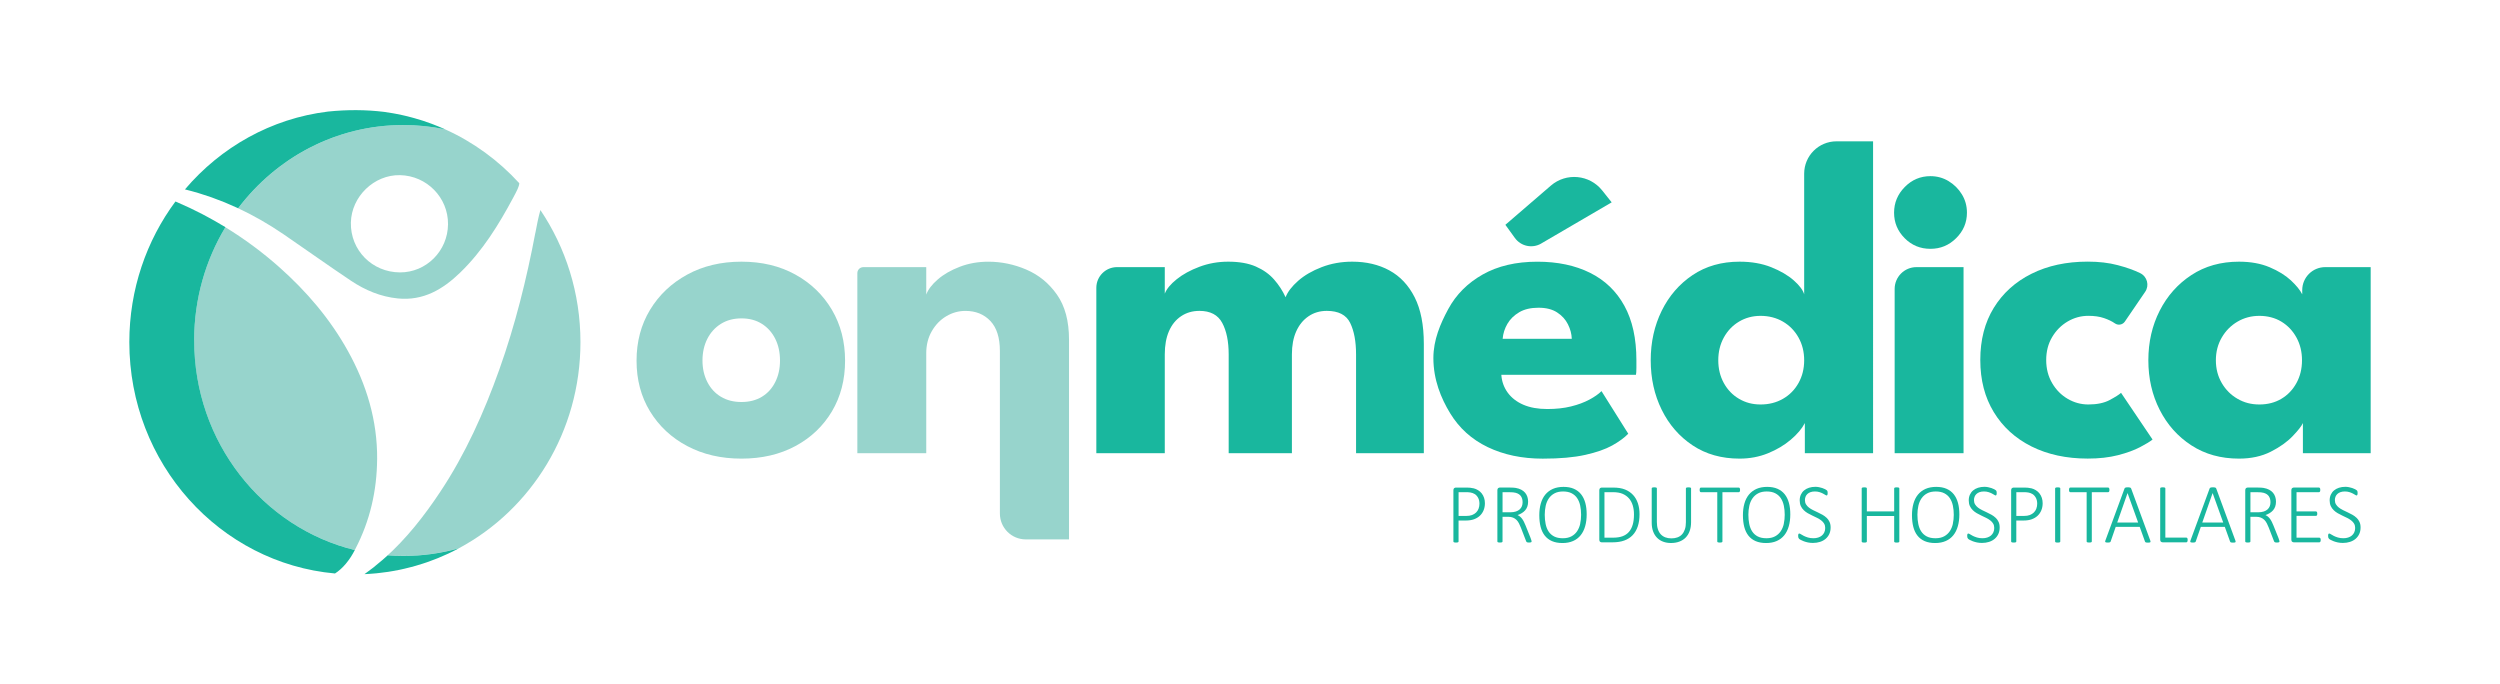 <?xml version="1.0" encoding="UTF-8"?>
<svg xmlns="http://www.w3.org/2000/svg" id="Camada_1" data-name="Camada 1" version="1.1" viewBox="0 0 1000 273.72">
  <defs>
    <style>
      .cls-1 {
        fill: #97d4cc;
      }

      .cls-1, .cls-2, .cls-3 {
        stroke-width: 0px;
      }

      .cls-2 {
        fill: none;
      }

      .cls-3 {
        fill: #19b79e;
      }
    </style>
  </defs>
  <path class="cls-2" d="M812.97,197.61c-.54-.32-1.09-.52-1.67-.61s-1.13-.13-1.65-.13h-3.11v9.51h2.98c.96,0,1.76-.12,2.4-.36.64-.24,1.18-.58,1.62-1.01s.77-.94,1.01-1.55c.23-.6.35-1.26.35-1.97,0-.95-.19-1.75-.56-2.41-.37-.66-.83-1.15-1.36-1.47Z"></path>
  <path class="cls-2" d="M627.18,129.7c-.97-1.93-2.42-3.52-4.35-4.76-1.94-1.24-4.41-1.86-7.43-1.86s-5.65.6-7.71,1.81c-2.06,1.21-3.63,2.75-4.71,4.62-1.09,1.87-1.72,3.87-1.9,5.98h27.65c-.06-1.93-.58-3.87-1.54-5.8Z"></path>
  <path class="cls-2" d="M608.74,202.47c.19-.48.28-1.01.28-1.57,0-.94-.21-1.73-.63-2.38s-1.12-1.11-2.1-1.4c-.33-.09-.68-.15-1.07-.19s-.89-.06-1.51-.06h-2.71v8.03h3.15c.85,0,1.57-.1,2.18-.31s1.11-.49,1.51-.85.69-.78.88-1.27Z"></path>
  <path class="cls-2" d="M589.87,197.61c-.54-.32-1.09-.52-1.67-.61s-1.13-.13-1.65-.13h-3.11v9.51h2.98c.96,0,1.76-.12,2.4-.36.64-.24,1.18-.58,1.62-1.01s.77-.94,1.01-1.55c.23-.6.35-1.26.35-1.97,0-.95-.19-1.75-.56-2.41-.37-.66-.83-1.15-1.36-1.47Z"></path>
  <path class="cls-2" d="M713.19,128.65c-2.63-1.54-5.61-2.31-8.93-2.31s-6.09.77-8.66,2.31c-2.57,1.54-4.59,3.66-6.07,6.35-1.48,2.69-2.22,5.73-2.22,9.11s.74,6.42,2.22,9.11c1.48,2.69,3.5,4.79,6.07,6.3,2.57,1.51,5.45,2.27,8.66,2.27s6.3-.76,8.93-2.27c2.63-1.51,4.7-3.61,6.21-6.3,1.51-2.69,2.27-5.73,2.27-9.11s-.76-6.42-2.27-9.11c-1.51-2.69-3.58-4.81-6.21-6.35Z"></path>
  <path class="cls-2" d="M779.97,199.3c-.56-.84-1.3-1.5-2.22-1.98-.92-.48-2.07-.72-3.43-.72s-2.49.25-3.43.75c-.93.5-1.69,1.18-2.27,2.02-.58.85-1,1.83-1.25,2.96-.25,1.13-.38,2.32-.38,3.57,0,1.33.12,2.57.35,3.71.23,1.15.62,2.14,1.18,2.99s1.29,1.51,2.22,1.99c.92.48,2.08.72,3.47.72s2.53-.26,3.47-.77c.94-.51,1.69-1.2,2.27-2.06.57-.86.99-1.86,1.23-2.99s.37-2.33.37-3.58-.12-2.51-.36-3.65c-.24-1.13-.64-2.12-1.2-2.96Z"></path>
  <path class="cls-2" d="M712.35,199.3c-.56-.84-1.3-1.5-2.22-1.98-.92-.48-2.07-.72-3.43-.72s-2.49.25-3.43.75c-.93.5-1.69,1.18-2.27,2.02-.58.85-1,1.83-1.25,2.96-.25,1.13-.38,2.32-.38,3.57,0,1.33.12,2.57.35,3.71.23,1.15.62,2.14,1.18,2.99.55.85,1.29,1.51,2.22,1.99.92.48,2.08.72,3.47.72s2.53-.26,3.47-.77c.94-.51,1.69-1.2,2.27-2.06.57-.86.99-1.86,1.23-2.99s.37-2.33.37-3.58-.12-2.51-.36-3.65c-.24-1.13-.64-2.12-1.2-2.96Z"></path>
  <polygon class="cls-2" points="851.01 197.25 846.88 209.02 855.25 209.02 851.02 197.25 851.01 197.25"></polygon>
  <path class="cls-2" d="M630.9,199.3c-.56-.84-1.3-1.5-2.22-1.98-.92-.48-2.07-.72-3.43-.72s-2.49.25-3.43.75c-.93.5-1.69,1.18-2.27,2.02-.58.85-1,1.83-1.25,2.96-.25,1.13-.38,2.32-.38,3.57,0,1.33.12,2.57.35,3.71.23,1.15.62,2.14,1.18,2.99s1.29,1.51,2.22,1.99c.92.48,2.08.72,3.47.72s2.53-.26,3.47-.77c.94-.51,1.69-1.2,2.27-2.06.57-.86.99-1.86,1.23-2.99.25-1.13.37-2.33.37-3.58s-.12-2.51-.36-3.65c-.24-1.13-.64-2.12-1.2-2.96Z"></path>
  <path class="cls-2" d="M651.62,199.39c-.67-.79-1.52-1.41-2.55-1.85-1.03-.45-2.33-.67-3.92-.67h-3.37v18.2h3.38c1.49,0,2.75-.18,3.78-.55,1.03-.37,1.89-.93,2.58-1.7.69-.77,1.2-1.73,1.55-2.9.34-1.17.52-2.56.52-4.17,0-1.27-.16-2.45-.48-3.54-.32-1.09-.82-2.03-1.49-2.82Z"></path>
  <path class="cls-2" d="M140.36,89.04c-.23,11.02,8.5,19.87,19.65,19.92,10.5.04,19.12-8.59,19.21-19.25.09-10.66-8.48-19.42-19.21-19.64-10.36-.21-19.43,8.55-19.65,18.98Z"></path>
  <polygon class="cls-2" points="885.04 197.25 880.91 209.02 889.28 209.02 885.06 197.25 885.04 197.25"></polygon>
  <path class="cls-2" d="M907.9,202.47c.19-.48.28-1.01.28-1.57,0-.94-.21-1.73-.63-2.38s-1.12-1.11-2.1-1.4c-.33-.09-.68-.15-1.07-.19s-.89-.06-1.51-.06h-2.71v8.03h3.15c.85,0,1.57-.1,2.18-.31s1.11-.49,1.51-.85.69-.78.88-1.27Z"></path>
  <path class="cls-2" d="M912.55,128.65c-2.54-1.54-5.47-2.31-8.79-2.31s-6.12.77-8.75,2.31c-2.63,1.54-4.73,3.66-6.3,6.35-1.57,2.69-2.36,5.73-2.36,9.11s.79,6.42,2.36,9.11c1.57,2.69,3.67,4.79,6.3,6.3,2.63,1.51,5.54,2.27,8.75,2.27s6.26-.75,8.79-2.27c2.54-1.51,4.55-3.61,6.03-6.3,1.48-2.69,2.22-5.73,2.22-9.11s-.74-6.42-2.22-9.11c-1.48-2.69-3.49-4.81-6.03-6.35Z"></path>
  <path class="cls-2" d="M304.75,129.51c-2.3-1.45-5.02-2.18-8.16-2.18s-5.88.73-8.21,2.18c-2.33,1.45-4.14,3.45-5.44,5.98-1.3,2.54-1.95,5.44-1.95,8.7s.65,6.07,1.95,8.61c1.3,2.54,3.11,4.5,5.44,5.89,2.33,1.39,5.06,2.09,8.21,2.09s5.86-.69,8.16-2.09c2.3-1.39,4.08-3.35,5.35-5.89,1.27-2.54,1.9-5.41,1.9-8.61s-.63-6.16-1.9-8.7c-1.27-2.54-3.05-4.53-5.35-5.98Z"></path>
  <path class="cls-1" d="M318.17,109.84c-6.23-3.45-13.42-5.17-21.58-5.17s-15.4,1.72-21.71,5.17c-6.32,3.45-11.27,8.15-14.87,14.1-3.6,5.95-5.39,12.74-5.39,20.35s1.8,14.37,5.39,20.26c3.6,5.89,8.55,10.52,14.87,13.87,6.32,3.36,13.55,5.03,21.71,5.03s15.35-1.68,21.58-5.03c6.22-3.35,11.09-7.98,14.6-13.87,3.5-5.89,5.26-12.65,5.26-20.26s-1.75-14.4-5.26-20.35c-3.51-5.95-8.37-10.65-14.6-14.1ZM310.1,152.82c-1.27,2.54-3.05,4.5-5.35,5.89-2.3,1.39-5.02,2.09-8.16,2.09s-5.88-.69-8.21-2.09c-2.33-1.39-4.14-3.35-5.44-5.89-1.3-2.54-1.95-5.41-1.95-8.61s.65-6.16,1.95-8.7c1.3-2.54,3.11-4.53,5.44-5.98,2.33-1.45,5.06-2.18,8.21-2.18s5.86.73,8.16,2.18c2.3,1.45,4.08,3.45,5.35,5.98,1.27,2.54,1.9,5.44,1.9,8.7s-.63,6.07-1.9,8.61Z"></path>
  <path class="cls-1" d="M410.58,107.85c-4.96-2.12-10.03-3.17-15.23-3.17-4.11,0-7.93.68-11.47,2.04-3.54,1.36-6.47,3.05-8.8,5.08-2.33,2.03-3.85,4.03-4.58,6.03v-10.97h-25.17c-1.32,0-2.39,1.07-2.39,2.39v72.04h27.56v-39.98c0-3.32.74-6.27,2.22-8.84,1.48-2.57,3.41-4.56,5.8-5.98,2.39-1.42,4.94-2.13,7.66-2.13,4.11,0,7.43,1.35,9.97,4.03,2.54,2.69,3.81,6.69,3.81,12.01v65.01c0,5.72,4.63,10.35,10.35,10.35h17.3v-79.89c0-7.43-1.6-13.43-4.81-18-3.2-4.56-7.28-7.9-12.24-10.02Z"></path>
  <path class="cls-3" d="M555.75,108.16c-4.29-2.33-9.25-3.49-14.87-3.49-4.35,0-8.42.73-12.19,2.18-3.78,1.45-6.92,3.28-9.43,5.48-2.51,2.21-4.19,4.4-5.03,6.57-1.15-2.54-2.67-4.9-4.58-7.07-1.9-2.18-4.34-3.91-7.3-5.21-2.96-1.3-6.65-1.95-11.06-1.95-4.05,0-7.89.68-11.51,2.04-3.63,1.36-6.66,3.02-9.11,4.99-2.45,1.97-4.03,3.88-4.76,5.76v-10.61h-19.1c-4.57,0-8.28,3.71-8.28,8.28v66.15h27.38v-39.53c0-3.63.56-6.72,1.68-9.29,1.12-2.57,2.73-4.56,4.85-5.98,2.12-1.42,4.56-2.13,7.34-2.13,4.35,0,7.39,1.6,9.11,4.81,1.72,3.2,2.58,7.4,2.58,12.6v39.53h25.29v-39.53c0-3.57.57-6.63,1.72-9.2,1.15-2.57,2.78-4.58,4.9-6.03,2.11-1.45,4.56-2.18,7.34-2.18,4.65,0,7.77,1.6,9.34,4.81,1.57,3.2,2.36,7.4,2.36,12.6v39.53h27.11v-43.7c0-7.62-1.22-13.84-3.67-18.68-2.45-4.83-5.82-8.42-10.11-10.74Z"></path>
  <path class="cls-3" d="M616.49,97.4l28.18-16.46-3.79-4.76c-5.06-6.36-14.39-7.23-20.54-1.93l-18.19,15.67,3.81,5.27c2.42,3.34,6.97,4.3,10.53,2.22Z"></path>
  <path class="cls-3" d="M634.07,181.96c4.47-1,8.07-2.25,10.79-3.76,2.72-1.51,4.86-3.08,6.44-4.71l-10.7-17.04c-1.15,1.15-2.76,2.28-4.85,3.4-2.09,1.12-4.53,2.03-7.34,2.72-2.81.7-5.97,1.04-9.47,1.04-3.75,0-6.95-.57-9.61-1.72-2.66-1.15-4.74-2.77-6.26-4.85-1.51-2.09-2.36-4.46-2.54-7.12h53.85c.12-.48.18-1.46.18-2.95v-2.86c0-8.7-1.6-15.97-4.81-21.8-3.2-5.83-7.78-10.23-13.74-13.19-5.95-2.96-12.98-4.44-21.08-4.44-8.52,0-15.81,1.71-21.85,5.12-6.04,3.42-10.64,8.02-13.78,13.83-3.14,5.8-5.95,12.33-5.95,19.58,0,8.7,3.05,16.05,6.67,22.03,3.63,5.98,8.64,10.52,15.05,13.6,6.41,3.08,13.75,4.62,22.03,4.62,6.83,0,12.48-.5,16.95-1.5ZM602.97,129.52c1.09-1.87,2.66-3.41,4.71-4.62,2.05-1.21,4.62-1.81,7.71-1.81s5.5.62,7.43,1.86c1.93,1.24,3.38,2.83,4.35,4.76.97,1.93,1.48,3.87,1.54,5.8h-27.65c.18-2.12.82-4.11,1.9-5.98Z"></path>
  <path class="cls-3" d="M721.94,181.28h27.29V56.53h-14.62c-7.15,0-12.94,5.79-12.94,12.94v48.26c-.48-1.69-1.87-3.55-4.17-5.58-2.3-2.02-5.29-3.78-8.98-5.26-3.69-1.48-7.92-2.22-12.69-2.22-7.19,0-13.45,1.78-18.77,5.35-5.32,3.57-9.44,8.33-12.37,14.28-2.93,5.95-4.4,12.56-4.4,19.81s1.46,13.86,4.4,19.81c2.93,5.95,7.06,10.7,12.37,14.23,5.32,3.54,11.57,5.3,18.77,5.3,4.05,0,7.83-.71,11.33-2.13,3.5-1.42,6.56-3.23,9.16-5.44,2.6-2.21,4.47-4.43,5.62-6.66v12.06ZM719.4,153.22c-1.51,2.69-3.58,4.79-6.21,6.3-2.63,1.51-5.61,2.27-8.93,2.27s-6.09-.76-8.66-2.27c-2.57-1.51-4.59-3.61-6.07-6.3-1.48-2.69-2.22-5.73-2.22-9.11s.74-6.42,2.22-9.11c1.48-2.69,3.5-4.81,6.07-6.35,2.57-1.54,5.45-2.31,8.66-2.31s6.3.77,8.93,2.31c2.63,1.54,4.7,3.66,6.21,6.35,1.51,2.69,2.27,5.73,2.27,9.11s-.76,6.42-2.27,9.11Z"></path>
  <path class="cls-3" d="M757.86,115.58v65.7h27.56v-74.43h-18.83c-4.82,0-8.73,3.91-8.73,8.73Z"></path>
  <path class="cls-3" d="M779.44,72.45c-2.2-1.32-4.62-1.99-7.27-1.99-4,0-7.42,1.45-10.27,4.35-2.85,2.9-4.27,6.32-4.27,10.27s1.41,7.34,4.22,10.18c2.82,2.85,6.25,4.27,10.31,4.27s7.44-1.42,10.31-4.27c2.87-2.84,4.31-6.24,4.31-10.18,0-2.7-.68-5.15-2.03-7.35-1.35-2.2-3.13-3.96-5.32-5.28Z"></path>
  <path class="cls-3" d="M843.87,160.02c-2.24,1.18-5.08,1.77-8.52,1.77-2.96,0-5.73-.76-8.3-2.27-2.57-1.51-4.64-3.61-6.21-6.3-1.57-2.69-2.36-5.76-2.36-9.2s.78-6.5,2.36-9.16c1.57-2.66,3.64-4.74,6.21-6.26,2.57-1.51,5.33-2.27,8.3-2.27,2.42,0,4.5.3,6.26.91,1.75.6,3.19,1.3,4.31,2.08.01,0,.02.02.03.02,1.3.92,3.09.6,3.99-.71l8.13-11.91c1.75-2.56.82-6.08-1.97-7.45l-.07-.04c-2.42-1.18-5.39-2.24-8.93-3.17-3.54-.94-7.54-1.41-12.01-1.41-8.52,0-16.02,1.62-22.48,4.85-6.47,3.23-11.5,7.78-15.1,13.64-3.6,5.86-5.39,12.81-5.39,20.85s1.8,14.93,5.39,20.85c3.6,5.92,8.63,10.5,15.1,13.74,6.47,3.23,13.96,4.85,22.48,4.85,4.53,0,8.57-.45,12.1-1.36,3.54-.91,6.48-1.98,8.84-3.22,2.36-1.24,4.02-2.25,4.99-3.04l-12.6-18.68c-.79.72-2.3,1.68-4.53,2.86Z"></path>
  <path class="cls-3" d="M930.1,106.85c-5.09,0-9.21,4.12-9.21,9.21v1.67c-.85-1.69-2.36-3.55-4.53-5.58-2.18-2.02-5.02-3.78-8.52-5.26-3.51-1.48-7.59-2.22-12.24-2.22-7.25,0-13.6,1.78-19.04,5.35-5.44,3.57-9.67,8.33-12.69,14.28-3.02,5.95-4.53,12.56-4.53,19.81s1.51,13.86,4.53,19.81c3.02,5.95,7.25,10.7,12.69,14.23,5.44,3.54,11.79,5.3,19.04,5.3,4.83,0,9.07-.92,12.69-2.76,3.63-1.84,6.54-3.91,8.75-6.21,2.21-2.3,3.58-4.05,4.12-5.26v12.06h27.11v-74.43h-18.17ZM918.58,153.22c-1.48,2.69-3.49,4.79-6.03,6.3-2.54,1.51-5.47,2.27-8.79,2.27s-6.12-.75-8.75-2.27c-2.63-1.51-4.73-3.61-6.3-6.3-1.57-2.69-2.36-5.73-2.36-9.11s.79-6.42,2.36-9.11c1.57-2.69,3.67-4.81,6.3-6.35,2.63-1.54,5.54-2.31,8.75-2.31s6.26.77,8.79,2.31c2.54,1.54,4.55,3.66,6.03,6.35,1.48,2.69,2.22,5.73,2.22,9.11s-.74,6.42-2.22,9.11Z"></path>
  <path class="cls-3" d="M592.7,197.37c-.41-.51-.9-.95-1.48-1.3s-1.15-.6-1.71-.73c-.56-.13-1.05-.21-1.46-.25-.42-.04-.85-.06-1.29-.06h-4.45c-.2,0-.41.08-.63.23-.21.15-.32.43-.32.84v20.48c0,.07.02.13.05.19.03.06.09.1.17.14.08.03.19.06.32.08.14.02.3.03.49.03.2,0,.37-.01.5-.03.13-.02.23-.05.31-.08.08-.03.14-.08.17-.14.03-.06.05-.12.05-.19v-8.37h2.84c1.31,0,2.42-.17,3.35-.51.92-.34,1.71-.81,2.35-1.42.64-.61,1.14-1.34,1.48-2.18s.52-1.78.52-2.79c0-.79-.11-1.51-.33-2.17-.22-.66-.53-1.25-.94-1.76ZM591.44,203.46c-.23.6-.57,1.12-1.01,1.55s-.98.76-1.62,1.01c-.64.24-1.44.36-2.4.36h-2.98v-9.51h3.11c.52,0,1.07.04,1.65.13s1.14.29,1.67.61c.54.32.99.81,1.36,1.47.37.66.56,1.46.56,2.41,0,.71-.12,1.37-.35,1.97Z"></path>
  <path class="cls-3" d="M612.32,215.41l-2.05-5.11c-.22-.56-.45-1.07-.68-1.53-.22-.46-.46-.86-.72-1.21-.25-.35-.53-.65-.83-.9-.3-.25-.63-.46-1.01-.63.62-.21,1.19-.48,1.71-.8.52-.32.96-.69,1.34-1.12s.66-.94.86-1.51c.2-.57.3-1.22.3-1.94s-.1-1.35-.3-1.95c-.2-.6-.5-1.14-.9-1.62-.41-.48-.92-.88-1.54-1.21-.62-.33-1.35-.56-2.18-.71-.29-.05-.62-.08-.97-.11-.35-.03-.8-.04-1.34-.04h-4.11c-.2,0-.41.08-.63.23-.21.15-.32.43-.32.84v20.48c0,.07.02.13.05.19.03.06.09.1.17.14.08.03.19.06.32.08.14.02.3.03.49.03.2,0,.37-.01.5-.03.13-.02.23-.05.31-.08.08-.03.14-.08.17-.14.03-.06.05-.12.05-.19v-9.86h2.27c.76,0,1.4.11,1.94.34.54.23,1,.53,1.39.92.38.39.71.85.98,1.38.27.53.52,1.09.76,1.69l2.05,5.31c.04.14.1.25.15.33.06.08.13.15.22.2.09.05.2.08.33.1.13.02.29.03.48.03.21,0,.39-.01.53-.03s.25-.05.33-.09c.08-.04.13-.09.16-.14.03-.06.04-.12.04-.2,0-.07-.02-.17-.06-.32-.04-.15-.13-.42-.28-.81ZM606.35,204.6c-.61.21-1.34.31-2.18.31h-3.15v-8.03h2.71c.62,0,1.12.02,1.51.06s.74.1,1.07.19c.98.28,1.68.75,2.1,1.4s.63,1.44.63,2.38c0,.56-.09,1.09-.28,1.57-.19.48-.48.91-.88,1.27s-.9.65-1.51.85Z"></path>
  <path class="cls-3" d="M632.42,197.69c-.76-.95-1.72-1.67-2.88-2.18-1.16-.51-2.54-.76-4.13-.76s-3.06.27-4.27.81c-1.21.54-2.22,1.31-3.03,2.29-.81.99-1.41,2.18-1.8,3.58-.4,1.4-.59,2.95-.59,4.67s.18,3.28.53,4.65c.36,1.38.91,2.54,1.66,3.49.75.95,1.71,1.69,2.88,2.2,1.17.51,2.56.77,4.19.77s3.04-.27,4.26-.81c1.22-.54,2.23-1.31,3.03-2.31.8-1,1.4-2.2,1.8-3.62.4-1.41.6-3,.6-4.74s-.18-3.23-.55-4.58c-.37-1.35-.93-2.5-1.69-3.45ZM632.09,209.48c-.25,1.13-.66,2.13-1.23,2.99-.58.86-1.33,1.55-2.27,2.06-.94.51-2.09.77-3.47.77s-2.54-.24-3.47-.72c-.92-.48-1.66-1.14-2.22-1.99s-.94-1.84-1.18-2.99c-.23-1.14-.35-2.38-.35-3.71,0-1.25.13-2.44.38-3.57.25-1.13.67-2.11,1.25-2.96.58-.85,1.34-1.52,2.27-2.02.93-.5,2.07-.75,3.43-.75s2.51.24,3.43.72c.92.48,1.67,1.14,2.22,1.98.56.84.96,1.83,1.2,2.96.24,1.13.36,2.35.36,3.65s-.12,2.44-.37,3.58Z"></path>
  <path class="cls-3" d="M653.19,197.95c-.86-.93-1.93-1.65-3.21-2.16-1.28-.51-2.85-.76-4.71-.76h-4.6c-.2,0-.41.08-.63.23-.21.15-.32.43-.32.84v19.76c0,.41.11.69.32.84.21.15.42.23.63.23h4.31c1.84,0,3.42-.24,4.75-.73,1.32-.48,2.44-1.2,3.34-2.15.9-.95,1.58-2.12,2.05-3.53.46-1.4.69-3.02.69-4.86,0-1.6-.22-3.05-.66-4.36s-1.09-2.42-1.95-3.35ZM653.07,209.92c-.34,1.17-.86,2.13-1.55,2.9-.69.77-1.55,1.33-2.58,1.7-1.03.37-2.29.55-3.78.55h-3.38v-18.2h3.37c1.59,0,2.9.22,3.92.67,1.03.45,1.87,1.06,2.55,1.85.67.79,1.17,1.73,1.49,2.82.32,1.09.48,2.27.48,3.54,0,1.61-.17,3-.52,4.17Z"></path>
  <path class="cls-3" d="M676.2,195.05c-.08-.03-.19-.06-.32-.08-.14-.02-.3-.03-.49-.03s-.35.01-.49.03c-.14.02-.24.05-.32.08-.08.03-.14.08-.17.14-.03.06-.05.12-.05.19v13.51c0,1.08-.13,2.03-.4,2.83-.27.81-.65,1.48-1.14,2.02s-1.1.94-1.82,1.21c-.72.27-1.53.4-2.44.4s-1.71-.14-2.43-.41c-.72-.28-1.33-.69-1.83-1.23-.5-.55-.89-1.23-1.15-2.06-.27-.82-.4-1.78-.4-2.88v-13.4c0-.07-.02-.13-.05-.19-.03-.06-.09-.1-.17-.14-.08-.03-.19-.06-.32-.08-.14-.02-.3-.03-.49-.03-.2,0-.37.01-.49.03-.12.02-.23.05-.31.08-.08.03-.14.08-.18.14-.03.06-.05.12-.05.19v13.73c0,1.32.19,2.48.57,3.49s.91,1.86,1.59,2.54c.68.68,1.49,1.2,2.44,1.55.94.35,1.97.52,3.09.52,1.23,0,2.34-.18,3.33-.55.99-.37,1.84-.9,2.54-1.61.7-.71,1.24-1.58,1.61-2.62.38-1.04.57-2.22.57-3.55v-13.5c0-.07-.02-.13-.05-.19-.03-.06-.09-.1-.17-.14Z"></path>
  <path class="cls-3" d="M695.89,195.27c-.05-.08-.1-.14-.17-.18s-.14-.06-.22-.06h-15.12c-.09,0-.17.02-.23.06-.06.04-.12.1-.16.18-.04.08-.08.18-.1.3-.02.12-.03.26-.03.41,0,.15.01.28.03.39.02.11.06.21.1.28.05.07.1.13.16.17.06.04.14.06.23.06h6.53v19.7c0,.07.02.13.05.19.03.06.09.1.17.14.08.03.19.06.32.08s.3.03.49.03.35-.01.49-.03.24-.05.32-.08c.08-.03.14-.08.17-.14.03-.06.05-.12.05-.19v-19.7h6.53c.08,0,.15-.02.22-.06.07-.04.12-.1.17-.17.04-.07.08-.17.1-.28.02-.11.03-.24.03-.39,0-.16-.01-.3-.03-.41-.02-.12-.06-.22-.1-.3Z"></path>
  <path class="cls-3" d="M713.87,197.69c-.76-.95-1.72-1.67-2.88-2.18-1.16-.51-2.54-.76-4.13-.76s-3.06.27-4.27.81c-1.21.54-2.22,1.31-3.03,2.29-.81.99-1.41,2.18-1.8,3.58-.4,1.4-.59,2.95-.59,4.67s.18,3.28.53,4.65c.36,1.38.91,2.54,1.66,3.49.75.95,1.71,1.69,2.88,2.2,1.17.51,2.56.77,4.19.77s3.04-.27,4.26-.81c1.22-.54,2.23-1.31,3.03-2.31.8-1,1.4-2.2,1.8-3.62.4-1.41.6-3,.6-4.74s-.18-3.23-.55-4.58c-.37-1.35-.93-2.5-1.69-3.45ZM713.54,209.48c-.25,1.13-.66,2.13-1.23,2.99-.58.86-1.33,1.55-2.27,2.06-.94.51-2.09.77-3.47.77s-2.54-.24-3.47-.72c-.92-.48-1.66-1.14-2.22-1.99-.55-.85-.94-1.84-1.18-2.99-.23-1.14-.35-2.38-.35-3.71,0-1.25.13-2.44.38-3.57.25-1.13.67-2.11,1.25-2.96.58-.85,1.34-1.52,2.27-2.02.93-.5,2.07-.75,3.43-.75s2.51.24,3.43.72c.92.48,1.67,1.14,2.22,1.98.56.84.96,1.83,1.2,2.96.24,1.13.36,2.35.36,3.65s-.12,2.44-.37,3.58Z"></path>
  <path class="cls-3" d="M730.64,207.13c-.48-.47-1.03-.87-1.65-1.22-.61-.34-1.24-.67-1.88-.96s-1.26-.6-1.88-.9-1.16-.63-1.65-1.01-.87-.8-1.17-1.29-.44-1.07-.44-1.74c0-.46.08-.9.25-1.32.16-.42.41-.78.74-1.09s.74-.56,1.24-.74,1.08-.27,1.74-.27,1.28.08,1.81.25.99.35,1.37.55c.38.2.7.39.96.55.25.16.44.25.57.25.07,0,.13-.02.18-.07.05-.05.09-.11.13-.19.03-.08.06-.19.08-.3.02-.12.02-.25.02-.4,0-.16,0-.29-.02-.4-.01-.11-.03-.2-.05-.28-.02-.08-.05-.14-.08-.2-.03-.05-.1-.13-.2-.24-.11-.11-.33-.25-.66-.42-.33-.17-.71-.33-1.13-.47-.42-.14-.87-.26-1.35-.35-.47-.09-.94-.14-1.4-.14-.92,0-1.77.12-2.55.37-.77.25-1.44.61-1.99,1.07s-.98,1.04-1.29,1.71c-.3.67-.46,1.43-.46,2.28s.15,1.62.44,2.25c.29.63.68,1.18,1.16,1.65.48.47,1.02.88,1.63,1.23.61.35,1.23.67,1.87.97.64.3,1.26.6,1.87.9.61.3,1.15.63,1.63,1,.48.37.87.79,1.16,1.28s.44,1.07.44,1.74-.12,1.24-.35,1.75c-.23.51-.56.94-.97,1.29-.42.35-.91.62-1.49.8-.57.19-1.21.28-1.89.28-.85,0-1.59-.1-2.22-.3-.64-.2-1.18-.41-1.64-.64s-.83-.45-1.12-.64c-.29-.2-.51-.3-.67-.3-.07,0-.13.01-.2.04-.06.03-.11.08-.15.16-.04.08-.07.18-.09.3-.02.12-.03.28-.03.47,0,.26.03.48.08.65.06.18.15.33.27.46.12.13.35.29.69.47.33.19.74.37,1.23.55s1.04.34,1.66.47c.62.13,1.28.19,1.98.19,1.03,0,1.97-.14,2.84-.42.87-.28,1.62-.69,2.25-1.23.63-.54,1.12-1.19,1.47-1.95.35-.77.52-1.64.52-2.61,0-.86-.15-1.6-.44-2.22-.29-.63-.68-1.17-1.17-1.64Z"></path>
  <path class="cls-3" d="M759.51,195.05c-.08-.03-.19-.06-.32-.08-.14-.02-.3-.03-.49-.03-.2,0-.37.01-.5.03-.13.02-.23.05-.31.08-.08.03-.14.08-.17.14-.03.06-.05.12-.05.19v9.17h-10.93v-9.17c0-.07-.02-.13-.05-.19-.03-.06-.09-.1-.17-.14-.08-.03-.18-.06-.31-.08-.13-.02-.3-.03-.5-.03-.19,0-.35.01-.49.03-.14.02-.24.05-.32.08-.08.03-.14.08-.17.14-.03.06-.05.12-.05.19v21.21c0,.07.02.13.05.19.03.06.09.1.17.14.08.03.19.06.32.08.14.02.3.03.49.03.2,0,.37-.01.5-.03.13-.02.23-.05.31-.08.08-.03.14-.08.17-.14.03-.06.05-.12.05-.19v-10.2h10.93v10.2c0,.07.02.13.05.19.03.06.09.1.17.14.08.03.18.06.31.08.13.02.3.03.5.03.19,0,.35-.01.49-.03s.24-.05.32-.08c.08-.03.14-.08.17-.14.03-.06.05-.12.05-.19v-21.21c0-.07-.02-.13-.05-.19-.03-.06-.09-.1-.17-.14Z"></path>
  <path class="cls-3" d="M781.49,197.69c-.76-.95-1.72-1.67-2.88-2.18-1.16-.51-2.54-.76-4.13-.76s-3.06.27-4.27.81c-1.21.54-2.22,1.31-3.03,2.29-.81.99-1.41,2.18-1.8,3.58-.4,1.4-.59,2.95-.59,4.67s.18,3.28.53,4.65c.36,1.38.91,2.54,1.66,3.49.75.95,1.71,1.69,2.88,2.2,1.17.51,2.56.77,4.19.77s3.04-.27,4.26-.81c1.22-.54,2.23-1.31,3.03-2.31.8-1,1.4-2.2,1.8-3.62.4-1.41.6-3,.6-4.74s-.18-3.23-.55-4.58c-.37-1.35-.93-2.5-1.69-3.45ZM781.16,209.48c-.25,1.13-.66,2.13-1.23,2.99-.58.86-1.33,1.55-2.27,2.06-.94.51-2.09.77-3.47.77s-2.54-.24-3.47-.72c-.92-.48-1.66-1.14-2.22-1.99s-.94-1.84-1.18-2.99c-.23-1.14-.35-2.38-.35-3.71,0-1.25.13-2.44.38-3.57.25-1.13.67-2.11,1.25-2.96.58-.85,1.34-1.52,2.27-2.02.93-.5,2.07-.75,3.43-.75s2.51.24,3.43.72c.92.48,1.67,1.14,2.22,1.98.56.84.96,1.83,1.2,2.96.24,1.13.36,2.35.36,3.65s-.12,2.44-.37,3.58Z"></path>
  <path class="cls-3" d="M798.26,207.13c-.48-.47-1.03-.87-1.65-1.22-.61-.34-1.24-.67-1.88-.96s-1.26-.6-1.88-.9-1.16-.63-1.65-1.01-.87-.8-1.17-1.29-.44-1.07-.44-1.74c0-.46.08-.9.25-1.32.16-.42.41-.78.74-1.09s.74-.56,1.24-.74,1.08-.27,1.74-.27,1.28.08,1.81.25.99.35,1.37.55c.38.2.7.39.96.55.25.16.44.25.57.25.07,0,.13-.02.18-.07.05-.05.09-.11.13-.19.03-.08.06-.19.08-.3.02-.12.02-.25.02-.4,0-.16,0-.29-.02-.4-.01-.11-.03-.2-.05-.28-.02-.08-.05-.14-.08-.2-.03-.05-.1-.13-.2-.24-.11-.11-.33-.25-.66-.42-.33-.17-.71-.33-1.13-.47-.42-.14-.87-.26-1.35-.35-.47-.09-.94-.14-1.4-.14-.92,0-1.77.12-2.55.37-.77.25-1.44.61-1.99,1.07s-.98,1.04-1.29,1.71c-.3.67-.46,1.43-.46,2.28s.15,1.62.44,2.25c.29.63.68,1.18,1.16,1.65.48.47,1.02.88,1.63,1.23.61.35,1.23.67,1.87.97.64.3,1.26.6,1.87.9.61.3,1.15.63,1.63,1,.48.37.87.79,1.16,1.28s.44,1.07.44,1.74-.12,1.24-.35,1.75c-.23.51-.56.94-.97,1.29-.42.35-.91.62-1.49.8-.57.19-1.21.28-1.89.28-.85,0-1.59-.1-2.22-.3-.64-.2-1.18-.41-1.64-.64s-.83-.45-1.12-.64c-.29-.2-.51-.3-.67-.3-.07,0-.13.01-.2.04-.06.03-.11.08-.15.16-.04.08-.07.18-.09.3-.02.12-.03.28-.03.47,0,.26.03.48.08.65.06.18.15.33.27.46.12.13.35.29.69.47.33.19.74.37,1.23.55s1.04.34,1.66.47c.62.13,1.28.19,1.98.19,1.03,0,1.97-.14,2.84-.42.87-.28,1.62-.69,2.25-1.23.63-.54,1.12-1.19,1.47-1.95.35-.77.52-1.64.52-2.61,0-.86-.15-1.6-.44-2.22-.29-.63-.68-1.17-1.17-1.64Z"></path>
  <path class="cls-3" d="M815.8,197.37c-.41-.51-.9-.95-1.48-1.3s-1.15-.6-1.71-.73c-.56-.13-1.05-.21-1.46-.25-.42-.04-.85-.06-1.29-.06h-4.45c-.2,0-.41.08-.63.23-.21.15-.32.43-.32.84v20.48c0,.07.02.13.05.19.03.06.09.1.17.14.08.03.19.06.32.08.14.02.3.03.49.03.2,0,.37-.01.5-.03.13-.02.23-.05.31-.08.08-.03.14-.08.17-.14.03-.06.05-.12.05-.19v-8.37h2.84c1.31,0,2.42-.17,3.35-.51.92-.34,1.71-.81,2.35-1.42.64-.61,1.14-1.34,1.48-2.18s.52-1.78.52-2.79c0-.79-.11-1.51-.33-2.17-.22-.66-.53-1.25-.94-1.76ZM814.54,203.46c-.23.6-.57,1.12-1.01,1.55s-.98.76-1.62,1.01c-.64.24-1.44.36-2.4.36h-2.98v-9.51h3.11c.52,0,1.07.04,1.65.13s1.14.29,1.67.61c.54.32.99.81,1.36,1.47.37.66.56,1.46.56,2.41,0,.71-.12,1.37-.35,1.97Z"></path>
  <path class="cls-3" d="M823.9,195.05c-.08-.03-.18-.06-.31-.08-.13-.02-.3-.03-.5-.03-.18,0-.34.01-.47.03-.13.02-.24.05-.32.08-.08.03-.15.08-.19.14s-.06.12-.06.19v21.21c0,.07.02.13.05.19.03.06.09.1.17.14.08.03.19.06.32.08.14.02.3.03.49.03.2,0,.37-.01.5-.03.13-.02.23-.05.31-.08.08-.03.14-.08.17-.14.03-.06.05-.12.05-.19v-21.21c0-.07-.02-.13-.05-.19-.03-.06-.09-.1-.17-.14Z"></path>
  <path class="cls-3" d="M843.47,196.81c.07-.04.12-.1.17-.17.04-.07.08-.17.1-.28.02-.11.03-.24.03-.39,0-.16-.01-.3-.03-.41-.02-.12-.06-.22-.1-.3-.05-.08-.1-.14-.17-.18s-.14-.06-.22-.06h-15.12c-.09,0-.17.02-.23.06-.06.04-.12.1-.16.18-.04.08-.08.18-.1.3-.02.12-.03.26-.03.41,0,.15.01.28.03.39.02.11.06.21.1.28.05.07.1.13.16.17.06.04.14.06.23.06h6.53v19.7c0,.07.02.13.05.19.03.06.09.1.17.14.08.03.19.06.32.08s.3.03.49.03.35-.01.49-.03.24-.05.32-.08c.08-.03.14-.08.17-.14.03-.06.05-.12.05-.19v-19.7h6.53c.08,0,.15-.02.22-.06Z"></path>
  <path class="cls-3" d="M852.44,195.4c-.03-.09-.08-.17-.14-.23-.06-.06-.15-.11-.25-.14-.11-.03-.24-.06-.39-.08s-.33-.03-.53-.03c-.19,0-.36,0-.52.03s-.28.04-.39.08c-.11.03-.19.08-.26.14-.07.06-.12.14-.15.23l-7.66,20.82c-.07.17-.1.3-.09.41,0,.1.04.18.12.24.07.06.19.1.35.12.16.02.35.03.59.03.21,0,.39-.01.53-.03s.25-.05.33-.09c.08-.04.14-.09.19-.14s.08-.12.1-.2l2.01-5.8h9.61l2.1,5.84c.03.08.07.15.11.2s.1.1.18.14.19.06.33.08c.14.02.33.03.57.03s.43,0,.58-.03.27-.05.34-.11c.07-.06.11-.14.12-.24,0-.11-.02-.25-.09-.41l-7.66-20.82ZM846.88,209.02l4.13-11.77h.02l4.23,11.77h-8.37Z"></path>
  <path class="cls-3" d="M874.92,215.27c-.05-.07-.1-.13-.17-.17s-.15-.06-.24-.06h-8.37v-19.67c0-.07-.02-.13-.05-.19-.03-.06-.09-.1-.17-.14-.08-.03-.18-.06-.31-.08-.13-.02-.3-.03-.5-.03-.19,0-.35.01-.49.03-.14.02-.24.05-.32.08-.08.03-.14.08-.17.14-.03.06-.05.12-.05.19v20.48c0,.41.11.69.32.84.21.15.42.23.63.23h9.49c.09,0,.17-.02.24-.06s.12-.1.17-.19c.04-.08.08-.18.1-.3.02-.11.03-.25.03-.41s-.01-.3-.03-.41c-.02-.12-.06-.21-.1-.29Z"></path>
  <path class="cls-3" d="M886.48,195.4c-.03-.09-.08-.17-.14-.23-.06-.06-.15-.11-.25-.14-.11-.03-.24-.06-.39-.08s-.33-.03-.53-.03c-.19,0-.36,0-.52.03s-.28.04-.39.08c-.11.03-.19.08-.26.14-.07.06-.12.14-.15.23l-7.66,20.82c-.07.17-.1.3-.09.41,0,.1.04.18.12.24.07.06.19.1.35.12.16.02.35.03.59.03.21,0,.39-.01.53-.03s.25-.05.33-.09c.08-.04.14-.09.19-.14s.08-.12.1-.2l2.01-5.8h9.61l2.1,5.84c.03.08.07.15.11.2s.1.1.18.14.19.06.33.08c.14.02.33.03.57.03s.43,0,.58-.03.27-.05.34-.11c.07-.06.11-.14.12-.24,0-.11-.02-.25-.09-.41l-7.66-20.82ZM880.91,209.02l4.13-11.77h.02l4.23,11.77h-8.37Z"></path>
  <path class="cls-3" d="M911.47,215.41l-2.05-5.11c-.22-.56-.45-1.07-.68-1.53-.22-.46-.46-.86-.72-1.21-.25-.35-.53-.65-.83-.9-.3-.25-.63-.46-1.01-.63.62-.21,1.19-.48,1.71-.8.52-.32.96-.69,1.34-1.12s.66-.94.86-1.51c.2-.57.3-1.22.3-1.94s-.1-1.35-.3-1.95c-.2-.6-.5-1.14-.9-1.62-.41-.48-.92-.88-1.54-1.21-.62-.33-1.35-.56-2.18-.71-.29-.05-.62-.08-.97-.11-.35-.03-.8-.04-1.34-.04h-4.11c-.2,0-.41.08-.63.23-.21.15-.32.43-.32.84v20.48c0,.07.02.13.05.19.03.06.09.1.17.14.08.03.19.06.32.08.14.02.3.03.49.03.2,0,.37-.01.5-.03.13-.02.23-.05.31-.08.08-.03.14-.08.17-.14.03-.06.05-.12.05-.19v-9.86h2.27c.76,0,1.4.11,1.94.34.54.23,1,.53,1.39.92.38.39.71.85.98,1.38.27.53.52,1.09.76,1.69l2.05,5.31c.04.14.1.25.15.33.06.08.13.15.22.2.09.05.2.08.33.1.13.02.29.03.48.03.21,0,.39-.01.53-.03s.25-.05.33-.09c.08-.04.13-.09.16-.14.03-.06.04-.12.04-.2,0-.07-.02-.17-.06-.32-.04-.15-.13-.42-.28-.81ZM905.5,204.6c-.61.21-1.34.31-2.18.31h-3.15v-8.03h2.71c.62,0,1.12.02,1.51.06s.74.1,1.07.19c.98.28,1.68.75,2.1,1.4s.63,1.44.63,2.38c0,.56-.09,1.09-.28,1.57-.19.48-.48.91-.88,1.27s-.9.65-1.51.85Z"></path>
  <path class="cls-3" d="M928.14,215.3c-.05-.07-.11-.13-.18-.17s-.14-.06-.22-.06h-9.13v-8.73h7.75c.09,0,.17-.02.24-.05.07-.03.12-.08.17-.15s.08-.15.1-.26c.02-.11.03-.23.03-.38,0-.16-.01-.3-.03-.41-.02-.12-.06-.21-.1-.29s-.1-.13-.17-.17c-.07-.04-.15-.06-.24-.06h-7.75v-7.7h8.98c.08,0,.15-.02.22-.06.07-.04.12-.1.17-.17.04-.07.08-.17.1-.28.02-.11.03-.24.03-.39,0-.16-.01-.3-.03-.41-.02-.12-.06-.22-.1-.3-.05-.08-.1-.14-.17-.18s-.14-.06-.22-.06h-10.1c-.2,0-.41.08-.63.23-.21.15-.32.43-.32.84v19.76c0,.41.11.69.32.84.21.15.42.23.63.23h10.25c.08,0,.15-.02.22-.06s.13-.1.18-.18c.05-.08.09-.17.11-.29.02-.11.03-.24.03-.39,0-.16-.01-.3-.03-.41-.02-.12-.06-.21-.11-.29Z"></path>
  <path class="cls-3" d="M942.62,207.13c-.48-.47-1.03-.87-1.65-1.22-.61-.34-1.24-.67-1.88-.96s-1.26-.6-1.88-.9-1.16-.63-1.65-1.01-.87-.8-1.17-1.29-.44-1.07-.44-1.74c0-.46.08-.9.25-1.32.16-.42.41-.78.74-1.09s.74-.56,1.24-.74,1.08-.27,1.74-.27,1.28.08,1.81.25.99.35,1.37.55c.38.2.7.39.96.55.25.16.44.25.57.25.07,0,.13-.02.18-.07.05-.05.09-.11.13-.19.03-.08.06-.19.08-.3.02-.12.02-.25.02-.4,0-.16,0-.29-.02-.4-.01-.11-.03-.2-.05-.28-.02-.08-.05-.14-.08-.2-.03-.05-.1-.13-.2-.24-.11-.11-.33-.25-.66-.42-.33-.17-.71-.33-1.13-.47-.42-.14-.87-.26-1.35-.35-.47-.09-.94-.14-1.4-.14-.92,0-1.77.12-2.55.37-.77.25-1.44.61-1.99,1.07s-.98,1.04-1.29,1.71c-.3.67-.46,1.43-.46,2.28s.15,1.62.44,2.25c.29.63.68,1.18,1.16,1.65.48.47,1.02.88,1.63,1.23.61.35,1.23.67,1.87.97.64.3,1.26.6,1.87.9.61.3,1.15.63,1.63,1,.48.37.87.79,1.16,1.28s.44,1.07.44,1.74-.12,1.24-.35,1.75c-.23.51-.56.94-.97,1.29-.42.35-.91.62-1.49.8-.57.19-1.21.28-1.89.28-.85,0-1.59-.1-2.22-.3-.64-.2-1.18-.41-1.64-.64s-.83-.45-1.12-.64c-.29-.2-.51-.3-.67-.3-.07,0-.13.01-.2.04-.06.03-.11.08-.15.16-.04.08-.07.18-.09.3-.02.12-.03.28-.03.47,0,.26.03.48.08.65.06.18.15.33.27.46.12.13.35.29.69.47.33.19.74.37,1.23.55s1.04.34,1.66.47c.62.13,1.28.19,1.98.19,1.03,0,1.97-.14,2.84-.42.87-.28,1.62-.69,2.25-1.23.63-.54,1.12-1.19,1.47-1.95.35-.77.52-1.64.52-2.61,0-.86-.15-1.6-.44-2.22-.29-.63-.68-1.17-1.17-1.64Z"></path>
  <path class="cls-1" d="M92.02,81.87c-.72-.31-1.44-.64-2.17-.94.73.3,1.45.63,2.17.94Z"></path>
  <path class="cls-1" d="M95.28,83.3c-.12-.06-.24-.1-.36-.16,6.42,2.98,12.58,6.52,18.51,10.57,9.02,6.16,17.89,12.53,26.97,18.59,5.66,3.78,11.86,6.39,18.74,7.08,10.16,1.01,17.98-3.61,24.93-10.34,8.96-8.67,15.41-19.12,21.23-30,1.49-2.79,2.35-4.42,2.42-5.75-8.32-9.12-18.41-16.49-29.7-21.57-5.38-1.12-10.95-1.71-16.66-1.71-26.86,0-50.76,13.03-66.08,33.29ZM179.21,89.71c-.09,10.66-8.7,19.29-19.21,19.25-11.15-.04-19.88-8.9-19.65-19.92.22-10.43,9.29-19.19,19.65-18.98,10.73.22,19.3,8.98,19.21,19.64Z"></path>
  <path class="cls-1" d="M175.87,50.78c.41.17.82.35,1.23.53-.41-.18-.82-.36-1.23-.53Z"></path>
  <path class="cls-1" d="M81.15,77.8c-.59-.19-1.16-.39-1.76-.57.59.18,1.17.38,1.76.57Z"></path>
  <path class="cls-1" d="M86.76,79.75c-.69-.26-1.38-.54-2.08-.79.7.25,1.39.53,2.08.79Z"></path>
  <path class="cls-1" d="M141.6,220.6c-.13.24-.27.49-.4.73.14-.24.27-.48.4-.73Z"></path>
  <path class="cls-1" d="M157.27,45.32c.38.07.75.14,1.13.21-.38-.07-.75-.15-1.13-.21Z"></path>
  <path class="cls-1" d="M160.88,46.04c.43.09.85.19,1.27.29-.42-.1-.85-.2-1.27-.29Z"></path>
  <path class="cls-1" d="M172.53,49.46c.35.13.69.27,1.04.4-.35-.13-.69-.27-1.04-.4Z"></path>
  <path class="cls-1" d="M140.71,222.13c-.14.23-.28.46-.42.68.14-.22.28-.45.42-.68Z"></path>
  <path class="cls-1" d="M168.55,48.09c.21.07.42.12.62.19-.21-.07-.42-.13-.62-.19Z"></path>
  <path class="cls-1" d="M164.53,46.93c.4.11.79.21,1.19.32-.39-.11-.79-.21-1.19-.32Z"></path>
  <path class="cls-1" d="M173.66,223.81c-.95.37-1.91.73-2.88,1.07.97-.34,1.93-.7,2.88-1.07Z"></path>
  <path class="cls-1" d="M169.11,225.43c-.92.3-1.84.59-2.77.85.93-.27,1.85-.56,2.77-.85Z"></path>
  <path class="cls-1" d="M164.56,226.78c-.92.24-1.85.47-2.78.69.93-.22,1.86-.44,2.78-.69Z"></path>
  <path class="cls-1" d="M159.96,227.87c-.95.2-1.92.37-2.88.54.97-.17,1.93-.34,2.88-.54Z"></path>
  <path class="cls-1" d="M183.51,219.32c-1.37.73-2.76,1.43-4.18,2.09,1.41-.66,2.8-1.36,4.18-2.09Z"></path>
  <path class="cls-1" d="M178.45,221.8c-1.1.5-2.22.99-3.34,1.45,1.13-.46,2.24-.95,3.34-1.45Z"></path>
  <path class="cls-1" d="M214.14,93.12c-3.51,18.56-8.06,36.86-14.4,54.66-6.12,17.18-13.53,33.74-23.68,49.01-6.43,9.67-13.52,18.71-22.14,26.38.39-.35.8-.69,1.19-1.05,2.07.16,4.15.24,6.26.24,7.68,0,15.12-1.07,22.19-3.06,28.89-15.48,48.62-46.58,48.62-82.44,0-19.63-5.92-37.84-16.02-52.84-.88,3.12-1.43,6.11-2,9.09Z"></path>
  <path class="cls-1" d="M149.38,226.98c1.21-.94,2.37-1.92,3.52-2.92-1.15.99-2.32,1.97-3.52,2.92Z"></path>
  <path class="cls-1" d="M155.3,228.72c-1.06.16-2.12.29-3.19.41,1.07-.12,2.14-.25,3.19-.41Z"></path>
  <path class="cls-1" d="M150.58,229.32c-1.58.16-3.18.27-4.79.34,1.61-.07,3.2-.19,4.79-.34Z"></path>
  <path class="cls-1" d="M138.8,224.89c-.15.19-.29.38-.44.56.15-.18.3-.37.44-.56Z"></path>
  <path class="cls-1" d="M137.77,226.11c-.15.16-.29.34-.44.49.15-.16.3-.33.44-.49Z"></path>
  <path class="cls-1" d="M136.68,227.24c-.14.14-.28.28-.43.41.14-.13.28-.28.43-.41Z"></path>
  <path class="cls-1" d="M150.86,183.68c.11-15.48-4.22-29.83-11.7-43.29-7.13-12.84-16.53-23.84-27.47-33.54-6.75-5.99-13.94-11.3-21.55-15.96-7.92,13.16-12.49,28.68-12.49,45.3,0,40.7,27.4,74.8,64.25,83.83.09-.18.19-.34.28-.52,5.81-11.14,8.58-23.23,8.67-35.81Z"></path>
  <path class="cls-1" d="M135.51,228.28c-.12.1-.24.21-.36.3.12-.09.24-.2.36-.3Z"></path>
  <path class="cls-1" d="M139.78,223.56c-.14.21-.29.42-.44.62.15-.2.29-.41.44-.62Z"></path>
  <path class="cls-1" d="M81.12,85.75c.69.36,1.37.74,2.06,1.11-.69-.37-1.37-.75-2.06-1.11Z"></path>
  <path class="cls-1" d="M86.24,88.55c.71.41,1.42.83,2.12,1.25-.71-.42-1.41-.84-2.12-1.25Z"></path>
  <path class="cls-1" d="M75.89,83.15c.59.28,1.18.58,1.77.87-.59-.29-1.17-.59-1.77-.87Z"></path>
  <path class="cls-3" d="M155.1,222.12c-.39.36-.79.7-1.19,1.05-.34.3-.67.6-1.01.89-1.15.99-2.32,1.97-3.52,2.92-1.17.92-2.37,1.81-3.59,2.68,1.61-.07,3.2-.19,4.79-.34.51-.05,1.02-.12,1.53-.18,1.07-.12,2.14-.25,3.19-.41.6-.09,1.18-.2,1.78-.3.97-.17,1.93-.34,2.88-.54.61-.13,1.21-.27,1.82-.41.93-.22,1.86-.44,2.78-.69.6-.16,1.19-.32,1.78-.49.93-.27,1.85-.56,2.77-.85.56-.18,1.12-.36,1.67-.55.97-.34,1.93-.7,2.88-1.07.48-.19.97-.36,1.45-.56,1.13-.46,2.24-.95,3.34-1.45.29-.13.59-.25.88-.39,1.41-.66,2.8-1.36,4.18-2.09.01,0,.03-.01.04-.02,0,0,0,0,0,0-7.07,2-14.5,3.06-22.19,3.06-2.1,0-4.19-.08-6.26-.24Z"></path>
  <path class="cls-3" d="M81.15,77.8c1.18.37,2.36.74,3.52,1.16.7.25,1.39.53,2.08.79,1.03.39,2.07.77,3.09,1.18.73.3,1.45.63,2.17.94.97.42,1.94.83,2.89,1.27.12.06.24.1.36.16,15.31-20.26,39.22-33.29,66.08-33.29,5.7,0,11.27.59,16.66,1.71.03,0,.06,0,.08.02-.33-.15-.66-.28-1-.43-.41-.18-.82-.36-1.23-.53-.76-.32-1.53-.62-2.3-.92-.35-.13-.69-.27-1.04-.4-1.11-.41-2.23-.81-3.36-1.17-.21-.07-.42-.13-.62-.19-.94-.3-1.88-.58-2.84-.85-.39-.11-.79-.21-1.19-.32-.79-.21-1.58-.41-2.37-.6-.42-.1-.85-.2-1.27-.29-.82-.18-1.65-.35-2.48-.51-.38-.07-.75-.15-1.13-.21-1.2-.21-2.41-.41-3.63-.57-7.24-.88-14.72-.92-22.44-.12-22.73,2.78-42.88,14.26-57.2,31.13,1.82.45,3.62.94,5.4,1.47.59.18,1.17.38,1.76.57Z"></path>
  <path class="cls-3" d="M77.66,136.19c0-16.62,4.57-32.14,12.49-45.3,0,0,0-.02.01-.03-.6-.36-1.21-.71-1.81-1.06-.71-.42-1.41-.84-2.12-1.25-1.01-.58-2.03-1.13-3.06-1.69-.69-.37-1.37-.75-2.06-1.11-1.14-.6-2.3-1.17-3.46-1.73-.59-.29-1.17-.59-1.77-.87-1.76-.83-3.55-1.64-5.35-2.41-.12-.05-.25-.1-.36-.14-11.57,15.62-18.44,35.12-18.44,56.27,0,48.54,36.17,88.38,82.27,92.52.39-.25.77-.52,1.15-.81.12-.09.24-.2.36-.3.25-.2.5-.41.75-.63.14-.13.28-.28.43-.41.22-.21.43-.41.64-.63.15-.16.3-.33.44-.49.2-.22.39-.43.59-.66.15-.18.3-.37.44-.56.18-.23.37-.46.55-.71.15-.2.29-.41.44-.62.17-.25.34-.49.51-.75.14-.22.28-.45.42-.68.16-.26.32-.53.48-.8.14-.24.27-.48.4-.73.11-.19.22-.38.32-.58,0,0,0,0,0,0-36.84-9.03-64.25-43.13-64.25-83.83Z"></path>
</svg>

